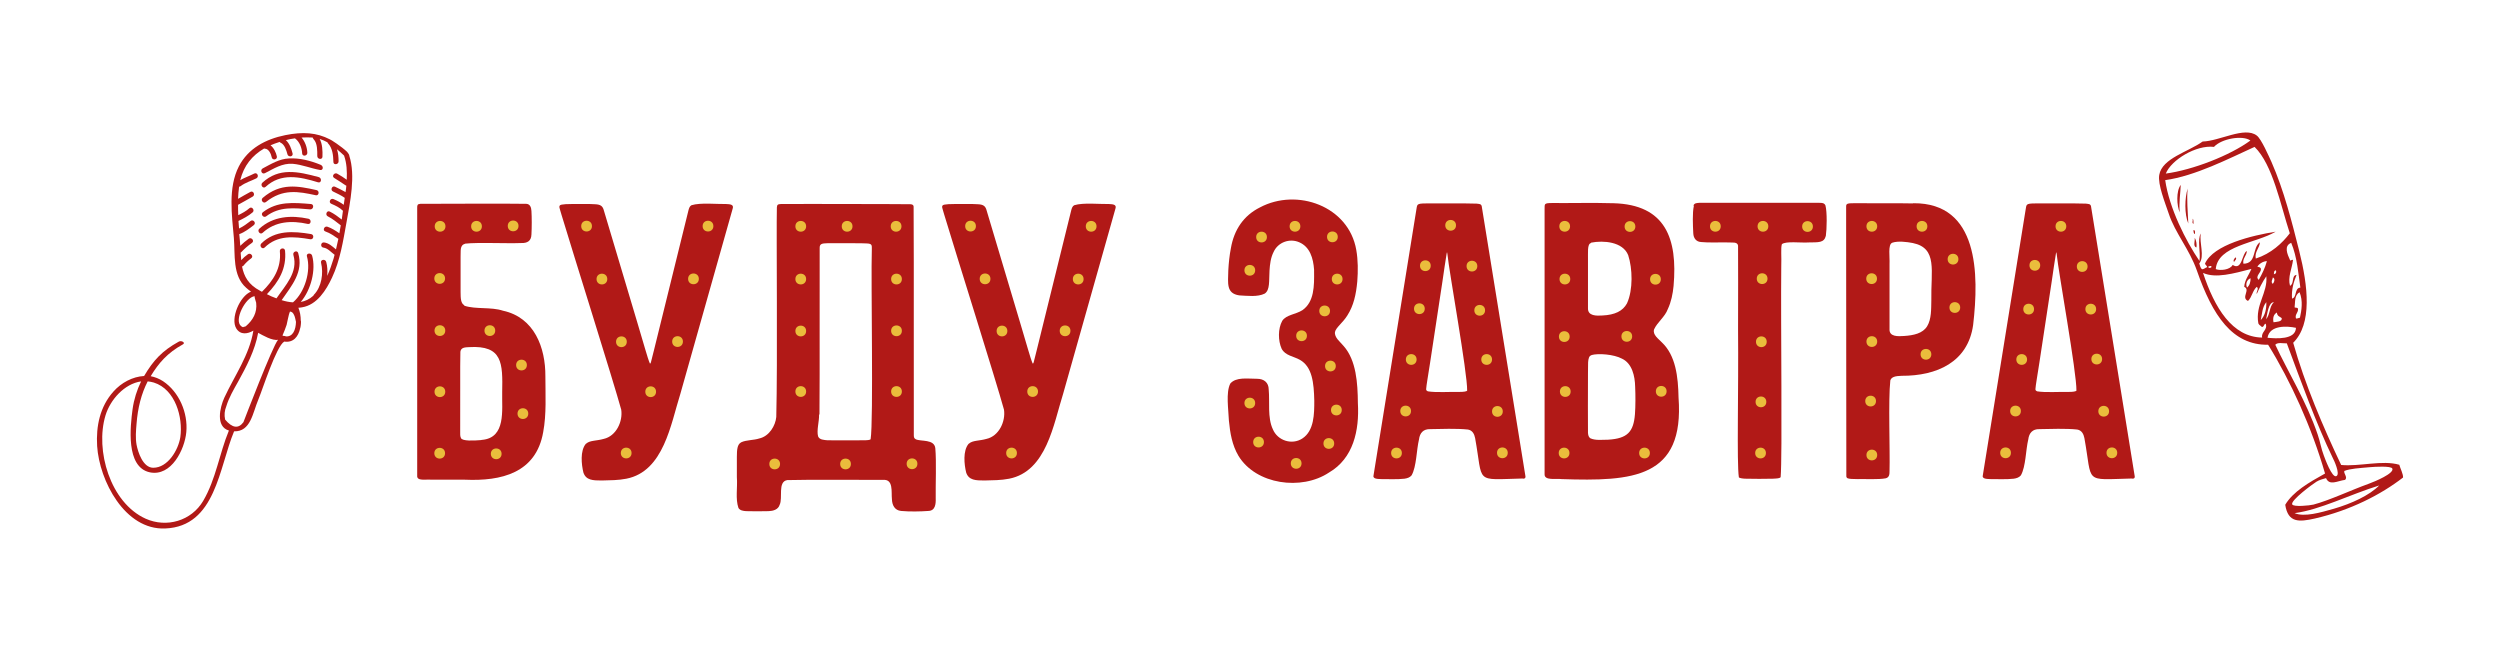 <?xml version="1.0" encoding="utf-8"?>
<!-- Generator: Adobe Illustrator 28.2.0, SVG Export Plug-In . SVG Version: 6.00 Build 0)  -->
<svg version="1.1" id="Слой_1" xmlns="http://www.w3.org/2000/svg" xmlns:xlink="http://www.w3.org/1999/xlink" x="0px" y="0px"
	 viewBox="0 0 1256 332" style="enable-background:new 0 0 1256 332;" xml:space="preserve">
<style type="text/css">
	.st0{fill:#B11917;}
	.st1{fill-rule:evenodd;clip-rule:evenodd;fill:#B11917;}
	.st2{fill:#EABD3C;}
</style>
<g>
	<g>
		<path class="st0" d="M166.8,139.5c4.1-8.7,5.6-18.5,7.3-27.9c1.8-10,4.6-23.3,1.4-33.3c0.1-0.5-0.8-1.6-1.1-2
			c-2.8-2.7-8.4-6.3-8.7-6.3c-6.6-3.4-13.5-3.9-22.4-2.1c-9.8,2-18.6,6.6-23.3,15.7c-5.5,10.7-3.5,24.5-2.5,36
			c0.7,8.2-0.8,18.9,6.2,25c0.7,0.7,1.6,1.3,2.4,1.9c-5.7,2.3-10.4,13.6-7.4,18.5c2.1,3.4,5.7,2.8,8.6,1.1
			c-2,12.3-9.4,22.5-14.6,33.7c-2.2,4.8-4.5,14.5,2.3,16.5c-4.8,11.6-6.5,24.4-12.9,35.3c-5.9,10.1-18.4,13.7-28.9,9
			c-17.8-8-25.5-34.4-20.2-51.9c2.4-7.9,9.5-15.9,17.9-17.1c-2.1,4.3-3.6,9-4.3,14c-1.1,8.4-3.6,29.1,8.7,31.7
			c10.8,2.2,17.5-11.5,18.3-20.2c0.9-9.7-3.6-20.2-11.7-25.6c-2-1.3-4.1-2.1-6.2-2.5c4-6.6,8.4-11.7,16.2-16
			c1.5-0.8-0.8-2.2-2.2-1.3c-8.3,4.6-12.7,9.4-17.3,17.2c-5.8,0.3-11.5,3.4-15.4,7.8c-6.8,7.6-8.8,17.4-8.2,27.4
			c1.1,17.3,13.9,42.3,34.2,41.4c25.4-1,27-30.6,34.6-48.8c8.4,0.2,9.3-9.2,12.2-16c2.1-5,9-26.8,13-29.1c4.6,0.7,7.1-2.5,8-6.7
			c0.2-0.3,0.5-2.7,0.4-3.5c0-0.1,0-0.2-0.1-0.3c0-2.3-0.4-4.6-1.2-6.5c0.6,0,1.2-0.1,1.8-0.2C159.3,153.2,163.9,145.7,166.8,139.5z
			 M74.2,191.6c1,0.1,2.1,0.3,3.1,0.6c10.8,3.4,14.7,17.5,13.3,27.4c-1,6.5-6.3,15.4-13.6,15.4c-5.2,0-7.7-7.9-8.4-11.6
			c-0.6-3.4-0.3-7,0-10.5C69.2,205,71,197.8,74.2,191.6z M123.5,163.9c-0.2,0.2-1.3,0.3-1.4,0.5c-0.3-0.1-0.6-0.3-0.9-0.5
			c-3.9-2.9,2.2-14.6,6.7-15.1c0,1.1,0.6,2.3,0.8,3.3C129.3,157.1,127,160.9,123.5,163.9z M122.3,212.1c-2.5,3.4-5.6,3-9.2-1.3
			c-0.5-2.3-0.3-4.5,0.6-6.7c1.3-4.3,3.7-8.4,5.9-12.3c4.3-7.8,8.5-15.8,10.1-24.6c2.4,1.3,7.1,4.1,10,3.5
			C137,173.7,122.8,210.8,122.3,212.1z M148.7,161.7c-0.1,3.9-1.5,7.6-5.1,7.3c-0.3-0.2-0.6-0.3-1-0.2c-0.2-0.1-0.4-0.1-0.6-0.2
			c0,0-0.1,0-0.1,0c0.8-1.8,1.5-3.6,2.1-5.4c0.3-0.9,0.9-5,1.7-6.7c1.2,0.2,1.6,0.8,2.1,1.9C148.2,159.1,148.5,160.9,148.7,161.7z
			 M151.1,151.7c5.2-6.1,7.7-16.2,5.7-23.3c-0.5-1.6-3.1-1.2-2.6,0.4c2.1,7.3-1,18-7,23.1c-1.9-0.1-3.8-0.5-5.7-1.1
			c5.1-7.4,11.1-14.2,8.3-23.7c-0.5-1.6-2.9-0.6-2.4,1c2.5,8.7-4,15.2-8.5,21.8c0,0,0,0,0,0c-1.7-0.6-3.3-1.3-4.8-2.1
			c5.9-6.2,10-12.9,9.1-21.9c-0.2-1.7-2.8-1.3-2.6,0.4c0.8,8.4-3.3,14.7-9,20.3c-0.3-0.2-0.6-0.3-0.9-0.5c-5.9-3.1-8.1-7.2-9.1-12.2
			c0.2-0.1,0.5-0.2,0.7-0.4c1.1-1.4,2.4-2.6,3.9-3.7c1.4-1-0.3-3-1.6-2.1c-1.3,0.9-2.4,1.9-3.4,3c-0.1-1.2-0.2-2.5-0.3-3.8
			c0.1,0,0.1-0.1,0.2-0.1c1.7-1.8,3.5-3.4,5.5-4.8c1.4-1-0.3-3-1.6-2.1c-1.5,1.1-3,2.3-4.3,3.6c-0.1-2-0.3-4-0.5-5.9c0,0,0,0,0.1,0
			c2.7-1,5-2.8,7.2-4.5c1.4-1.1-0.3-3.1-1.6-2.1c-1.8,1.4-3.7,2.8-5.8,3.8c-0.1-1.3-0.2-2.5-0.3-3.8c2.5-1.2,5-2.5,7.1-4.3
			c1.3-1.1-0.4-3.2-1.6-2.1c-1.7,1.5-3.6,2.5-5.6,3.5c-0.1-1.7-0.1-3.5-0.1-5.2c2.5-1.3,4.9-2.8,7.3-4.1c1.5-0.8,0.4-3.2-1.1-2.4
			c-2.1,1.1-4.1,2.3-6.2,3.5c0.1-2,0.2-3.9,0.5-5.9c0-0.1,0-0.1,0-0.2c0.3,0,0.5-0.1,0.8-0.3c2.4-1.8,5.3-2.6,7.9-3.9
			c1.5-0.8,0.5-3.2-1.1-2.4c-2.3,1.2-4.8,2-7,3.3c1.8-7.3,6-12.4,12-15.9c0.1,0,0.2,0.1,0.4,0.1c1.9,0,3.1,2.7,3.4,4.3
			c0.3,1.7,2.9,1.3,2.6-0.4c-0.4-1.9-1.5-4.3-3.2-5.6c1.4-0.6,3-1.2,4.6-1.7c0.1,0.2,0.3,0.3,0.5,0.4c2,0.9,2.9,3.9,3.4,5.8
			c0.4,1.6,3,1.3,2.6-0.4c-0.6-2.3-1.5-5-3.4-6.7c1.5-0.4,3.1-0.7,4.6-0.9c0,0,0.1,0.1,0.1,0.1c2.2,1.6,3.4,4.8,3.5,7.5
			c0.1,1.7,2.7,1.3,2.6-0.4c-0.1-2.6-1.1-5.5-2.9-7.6c1.9-0.1,3.8-0.1,5.6,0c0.1,0.3,0.2,0.6,0.5,0.9c1.9,2,1.8,5.8,1.8,8.4
			c0,1.7,2.6,2,2.6,0.3c0.1-2.8,0-6.4-1.4-8.9c1.3,0.4,2.6,1,3.9,1.7c0.1,0.1,0.1,0.2,0.2,0.4c2.4,2.5,2.7,6.2,2.8,9.5
			c0,1.7,2.7,1.3,2.6-0.4c0-2-0.2-4.1-0.8-6c1.3,1,2.5,2.2,3.6,3.2c0,0,0,0,0,0.1c1.3,3.7,1.5,7.8,1.3,12c-1.5-1.1-3.1-2.1-4.7-3
			c-1.4-0.9-3.1,1.2-1.6,2.1c1.9,1.2,3.8,2.4,5.7,3.7c0.1,0.1,0.3,0.2,0.4,0.2c-0.1,1.1-0.2,2.1-0.4,3.2c-1.7-1-3.5-1.8-5.3-2.7
			c-1.5-0.7-2.5,1.7-1,2.4c2,1,4.1,1.9,5.9,3.2c-0.2,1.2-0.3,2.4-0.5,3.5c-1.6-1.2-3.3-2.1-5.2-2.9c-1.6-0.6-2.6,1.8-1,2.4
			c2.1,0.9,4.2,1.9,5.8,3.5c-0.2,1.5-0.4,3-0.6,4.4c-1.9-1.5-3.8-2.9-6-4c-1.5-0.8-2.5,1.7-1,2.4c2.4,1.2,4.4,2.9,6.5,4.5
			c-0.2,1.3-0.5,2.7-0.7,4c-1.9-1.3-3.9-2.6-6-3.3c-1.6-0.5-2.6,1.9-1,2.4c2.4,0.8,4.4,2.3,6.5,3.7c-0.4,1.8-0.8,3.5-1.2,5.3
			c-1.8-1.5-3.6-3.2-6-3.5c-1.7-0.2-2,2.4-0.3,2.6c2.2,0.3,3.8,2.3,5.6,3.6c-0.2,0.6-0.3,1.3-0.5,1.9c-0.9,2.9-1.9,5.9-3.2,8.7
			c0.2-2.4,0.1-4.9-0.5-7c-0.4-1.6-3-1.3-2.6,0.4c1.3,5.3,0.3,12.1-3.6,16.1c-0.1,0.2-0.2,0.3-0.3,0.5
			C155.4,150.4,153.3,151.3,151.1,151.7z"/>
		<path class="st0" d="M161.1,82.8c-5.1-2.1-10.6-3.5-15.9-3.2c-4.9,0.2-9,2.8-13.2,5c-1.5,0.8-0.5,3.2,1.1,2.4
			c4.5-2.3,8.7-5.1,14-4.7c4.7,0.4,9.1,2.3,13.7,3.1C162.4,85.7,162.7,83.5,161.1,82.8z"/>
		<path class="st0" d="M160.2,89c-10.7-2.9-20-4.9-28.4,2.8c-1.2,1.2,0.4,3.2,1.6,2.1c7.7-7.1,17-5.2,26.4-2.3
			C161.5,92.1,161.8,89.5,160.2,89z"/>
		<path class="st0" d="M159,95.5c-9.5-2.1-18-3.8-27,3.9c-1.3,1.1,0.3,3.1,1.6,2.1c8.5-6.8,16.3-5.3,25.1-3.4
			C160.3,98.4,160.6,95.8,159,95.5z"/>
		<path class="st0" d="M156.2,102.5c-8.7-0.7-16.8-1.5-24.1,4.1c-1.4,1,0.3,3.1,1.6,2.1c6.7-5.1,14.2-4.2,22.2-3.5
			C157.6,105.2,157.9,102.6,156.2,102.5z"/>
		<path class="st0" d="M155,109.9c-8.8-1.9-17.8-1.3-24.7,5c-1.3,1.1,0.4,3.2,1.6,2.1c6.4-5.9,14.6-6.3,22.7-4.5
			C156.3,112.9,156.6,110.3,155,109.9z"/>
		<path class="st0" d="M156.3,117.6c-9-1.5-18-2.1-25,4.7c-1.2,1.2,0.4,3.2,1.6,2.1c6.5-6.4,14.7-5.6,23-4.2
			C157.6,120.5,158,117.9,156.3,117.6z"/>
	</g>
	<g id="wineglass_00000098219682792651923800000004089102904175663540_">
		<path class="st1" d="M1205.4,233.5c0.5,1.8,2,4.7,1.9,6.4c-11.1,8.6-26.5,16.5-44.3,20.6c-8,1.8-13.5,2.2-14.9-6.9
			c3.9-6.6,11.9-11.2,20-15.7c-6.7-23.2-17.3-46.5-28.6-64.7c-17.9,0.3-27.9-14.6-35.8-37.3c-3.7-10.6-10.9-18.8-14.1-28.5
			c-1.9-5.6-5.6-14.8-4.8-19.5c1.4-8.4,14.6-11.6,21.8-16.8c8.5-0.2,21.1-7.7,27.2-3c2.3,1.7,6.1,10.5,7.4,13.3
			c6.2,14.1,10.2,29.9,13.9,44.6c4.5,17.8,6.6,36.7-3,46.2c5.7,20.5,15.2,42.7,24.1,61.4C1185.4,234.5,1196.9,231,1205.4,233.5z
			 M1088.1,87.2c13.5-1.8,32.3-9.1,42.5-16.6c-3.8-2.8-14.5-1-18.3,3.2C1103.3,72.7,1090.8,80.4,1088.1,87.2z M1132.7,73.8
			c-13,5.9-29.8,14.6-44.9,16.7c2,14,10.3,30.5,17.2,40.6c0.7-4.3-1.2-10.8,0.7-13.8c-0.9,4.7,2.1,11.4-0.8,15.1
			c0.4,1.2,0.7,2.5,1.5,2.9c1.2-0.2,1.5-0.8,2.5-1.1c-0.2-0.9-0.9-0.9-1.1-1.8c4.3-9.5,23.6-14.1,35.5-16
			c-9.9,5.9-29.1,6.9-30.1,18.8c2.2,0.9,7.2,0.4,8.5-2.1c4.8,3.1,4.7-5.9,7.1-7c0,2.4-2.3,3.7-1.7,6.4c6.8-0.1,4.3-8,8.3-10.8
			c-0.2,3-2.8,4.8-2.1,8.2c7.7-2.5,13.3-7.7,17.1-12.7C1145.7,102.9,1141.9,82.8,1132.7,73.8z M1111.1,134.1c-0.2-0.8-1-0.4-1.7-0.1
			C1109.5,134.8,1110.7,134.8,1111.1,134.1z M1150.6,130.9c0.4,0,1.2-0.7,1.4-0.2c-0.5,4.2-2.7,8.5-1.5,12.9
			c2.3-1.1,0.6-5.2,3.3-5.5c-1.5,3.6-2.6,7.4-2.3,11.9c2.6-0.5,1.1-5.3,4.2-5.5c-1-6.9-1.6-15.4-4.6-22.5
			C1147.4,123.5,1149,127.4,1150.6,130.9z M1136.5,169.6c-0.6-2.9,2.9-3.8,1.8-6.9c-0.8-0.3-0.7,1.5-1.9,1.6
			c-0.6-0.7-1.4-0.9-1.8-1.8c-1.7-9.3,4.8-15.4,4-23.7c-1.9,2.7-3.7,6.4-4.8,8.9c-0.4-1.3,1.3-2.5,0-3.6c-2.2,2-2.3,5-4.4,7.1
			c-3.7-1.7,1.4-5.6-1.9-7.1c0.2-3.5,2.4-6,3.6-9c-8.9,2.3-18,4.9-24.3,2C1112.6,154.6,1121.4,169.3,1136.5,169.6z M1134.1,134
			c0.7,0.2,1.5,0.1,1.8,1.1c0.2,1.9-3.2,3.7-1.1,5.5c1.7-3,3.2-6.1,4.1-9.4C1136.9,131.2,1134.8,132.7,1134.1,134z M1128.9,144.5
			c1.4-1.2,1.8-2.9,1.8-4.7C1129.3,140.2,1127.9,142.2,1128.9,144.5z M1142.4,137.8c1.1-0.3,1.4-1,1-2
			C1142.3,136,1142.5,137,1142.4,137.8z M1141.8,142.6c0.8-0.7,1.4-2.7,0.1-3.2C1141.8,140.3,1140.7,141.6,1141.8,142.6z
			 M1135.8,160.8c2.2-2.3,2.9-5.5,2.8-9C1136.5,154.3,1136.5,157.7,1135.8,160.8z M1138.5,160.4c2.1-2.5,1.5-6.3,3.9-8.6
			C1139.7,151.9,1139.1,157.5,1138.5,160.4z M1152.8,154.4c0.5,0.4,1.4-0.1,1.7,0.7c0.3,2-1.7,2.8-1,4.9c0.5,0.2,1.3-0.3,2-0.4
			c0.8-3.7,1.6-8.4-0.2-12.8C1152.6,148.4,1153.2,151.7,1152.8,154.4z M1142.2,161.9c1.3-0.2,4.6-0.2,4.1-2.1
			c-0.9-0.8-2.2-0.8-2.4-2.8C1142.2,158,1141.8,159.7,1142.2,161.9z M1139.2,169.7c4.3,0.4,14.1,1.1,14.3-5
			C1148.9,163.7,1140.2,163.3,1139.2,169.7z M1143.1,173.2c6.3,13.5,15.8,28.8,21.3,45.1c1.2,3.4,1.8,7.3,3.1,10.6
			c0.5,1.3,4.1,11.4,6.3,10.3c2.1-1-1.3-8.2-1.9-9.3c-8.2-17-15.8-38-23-57.4C1147.2,172.6,1144.3,171.8,1143.1,173.2z M1163.8,242
			c-1.8,1.1-13.1,9.4-12.2,11.4c0.6,1.4,8.7,0.6,10.7,0.1c8-2.1,19.2-7.4,27.6-10.4c3.3-1.2,13.1-5.3,12-7.7
			c-0.6-1.4-8.9-0.9-11.1-0.7c-5.5,0.5-10,0.7-13,1.9c-0.5,1.2,1.9,3.3,0.3,4.5c-3.8,0.5-7.8,3.1-9.5-0.9
			C1166.8,240.7,1165.3,241.1,1163.8,242z M1152.8,257.8c4.9,2.1,13-0.3,19.7-2.2c9-2.6,18-6.8,22.8-11.7
			C1180.2,248.6,1165.7,256.1,1152.8,257.8z"/>
		<path class="st1" d="M1095.6,92.9c-0.1,3.9-1,9-0.5,13.8C1093.6,103.4,1093.2,96,1095.6,92.9z"/>
		<path class="st1" d="M1099.1,94.7c-0.6,5.5,0.1,11.7,0.3,17.6C1097.4,107.6,1097.6,99.4,1099.1,94.7z"/>
		<path class="st1" d="M1101.5,109.9c0.8,0.4,0.3,1.7,0.6,2.5C1100.9,112.2,1102,110.8,1101.5,109.9z"/>
		<path class="st1" d="M1102,115.6c1-0.2,0.8,1.6,0.7,2C1102,117.4,1102,116,1102,115.6z"/>
		<path class="st1" d="M1102.6,119.5c0.9,1.2,1.1,3.6,0.9,4.8C1101.6,123.9,1102.9,120.9,1102.6,119.5z"/>
		<path class="st1" d="M1123.3,129.3c0.5,1.2-0.6,1.5-0.9,2.3C1121.8,131.1,1122.4,129.7,1123.3,129.3z"/>
	</g>
	<g id="буквы_00000062893120238434628080000012423749020868839819_">
		<path class="st0" d="M233.3,153.6c5.8,1.9,13.3,0.5,19.4,2.5c15.8,3.4,21.4,18.6,21.3,33c0,9.2,0.6,19-1.1,28
			c-3.6,20.6-21.1,24.7-39.3,23.9c-5,0-12.1,0-16.8,0c-2.9-0.3-7.5,0.9-7.2-2.1c0-14,0-121.2,0-134.6c0-1.2,0.1-1.8,1.6-1.9
			c14.4,0,41.4-0.2,53.2,0c2,0.1,2.5,1.9,2.6,3.6c0.2,3,0.2,8.5,0,11.8c-0.1,3.3-2.1,4.4-5.1,4.3c-7.5,0.3-21.8-0.4-28.1,0.3
			c-3,0.8-2.2,3.7-2.4,6.6c0,2.3,0,5.2,0,8.2c0,3.4,0,6.8,0,9.5c0,3.5,0.2,5.7,1.8,6.6L233.3,153.6z M242.1,221
			c12.2-1,10-15,10.2-23.9c0.3-14.7,0.2-23.7-16.6-22.7c-2,0.1-4.1,0.1-4.4,2.3c-0.2,6,0,30.5-0.1,40.1c0,1.2-0.1,2.3,0.4,3.3
			c0.7,1.6,6.5,1.3,10,1L242.1,221z"/>
		<path class="st0" d="M294.6,222.8c1.8-1.6,5.3-1.3,8.7-2.3c6.3-1.4,9.7-8.8,8.8-14.7c-3.9-14.2-24.1-78.3-30-97.9
			c-0.8-3.2-2-4.7,0.1-5.1c1-0.2,2.7-0.3,5-0.3c3.8,0,8.9-0.1,11.6,0.1c2.8,0.1,4,0.8,4.6,3.2c2.5,8.4,11,36.8,16.9,56.6
			c3.2,10.5,5,17.5,6.2,20.2c0.3,0.2,0.3-0.2,0.5-0.5c0.6-2,2.2-9,4.5-18.1c4.9-20,12.3-50,14.4-58.4c0.3-1.1,0.6-2,1.5-2.5
			c4.5-1.4,12.8-0.5,17.4-0.6c2,0.1,4,0.2,3.3,2.3c-3.3,11.8-19,67.3-26.3,93.1c-4.8,15.1-8.3,38.9-27.1,42.6
			c-4,0.8-8.3,0.8-12.4,0.9c-4.4,0-7.9-0.1-9.2-4c-1-4.1-1.7-10.9,1.2-14.4L294.6,222.8z"/>
		<path class="st0" d="M372.4,222.2c2.5-1.2,6.3-1,9-1.9c5.1-1.1,8.2-6.5,8.6-10.8c0.7-26.8,0-92.8,0.3-105.3c0.1-1.4,0.5-1.6,2-1.7
			c9.9-0.1,21,0,33.5,0c10.5,0,23.3,0,31.5,0.1c0.9,0,1.7,0.3,1.7,1.3c0.2,28.9,0,99.2,0.1,114.5c0,1,0,1.8,1,2.3
			c2.5,1.2,9.3-0.2,9.8,4.5c0.6,6.7,0.1,18.1,0.2,25.2c0.1,2.8-0.2,6.2-3.7,6.3c-4,0.3-9.4,0.4-13.7,0c-3.2-0.3-4.5-2.9-4.6-5.9
			c-0.4-3.6,0.9-10.2-4.5-9.7c-10,0-37.8-0.2-48.1,0.1c-4.9,0.8-2.1,9-3.8,12.4c-0.7,2.4-3.2,3.1-5.5,3.2c-3.5,0.1-8.4,0.1-11.3,0
			c-1.5-0.1-3.1-0.3-3.9-1.6c-1.6-4.6-0.4-10.2-0.8-15.5c0-3.6,0-7.3,0-10.2c0-3.8,0.3-6.1,1.9-7.1L372.4,222.2z M411.5,208.4
			c0.1,3.3-1.3,7.8-0.5,10.8c0.7,1.8,2.9,1.8,4.7,2c5,0.1,13.7,0,17.9,0c2.1,0,3.3-0.1,3.8-0.5c1.5-9.5,0.1-79.8,0.6-95.2
			c0-2.3,0.3-3.1-2.7-3.2c-1.5-0.1-3.9-0.1-6.7-0.1c-4.6,0-10,0-12.9,0c-2.5,0.1-4,0.1-3.9,2.5c-0.1,11.7,0.1,63.1-0.1,83.4
			L411.5,208.4z"/>
		<path class="st0" d="M486.9,222.8c1.8-1.6,5.3-1.3,8.7-2.3c6.3-1.4,9.7-8.8,8.8-14.7c-3.9-14.2-24.1-78.3-30-97.9
			c-0.8-3.2-2-4.7,0.1-5.1c1-0.2,2.7-0.3,5-0.3c3.8,0,8.9-0.1,11.6,0.1c2.8,0.1,4,0.8,4.6,3.2c2.5,8.4,11,36.8,16.9,56.6
			c3.2,10.5,5,17.5,6.2,20.2c0.3,0.2,0.3-0.2,0.5-0.5c0.6-2,2.2-9,4.5-18.1c4.9-20,12.3-50,14.4-58.4c0.3-1.1,0.6-2,1.5-2.5
			c4.5-1.4,12.8-0.5,17.4-0.6c2,0.1,4,0.2,3.3,2.3c-3.3,11.8-19,67.3-26.3,93.1c-4.8,15.1-8.3,38.9-27.1,42.6
			c-4,0.8-8.3,0.8-12.4,0.9c-4.4,0-7.9-0.1-9.2-4c-1-4.1-1.7-10.9,1.2-14.4L486.9,222.8z"/>
		<path class="st0" d="M660.2,135.6c-0.4-5.9-2.1-11.6-7.5-13.9c-4.8-2.1-10.6,0-12.8,4.8c-1.5,2.9-1.9,6.2-2.1,9.5
			c-0.3,5.1,0.3,9.7-2.4,11.5c-3.6,1.8-8.8,1.1-12.8,0.9c-6.7-1-5.6-6.2-5.5-12.6c0.2-3.7,0.6-7.6,1.3-11.1
			c1.6-9.3,6.4-16.4,14.6-20.5c18.6-9.9,44.6-0.7,48.4,21.4c0.9,5.1,0.9,10.6,0.5,15.8c-0.6,6.5-1.8,12.1-5,17.1
			c-2.2,3.6-5.8,6.1-6.2,8.3c-0.4,2.8,2.7,5,4.4,7.1c6.3,7.2,7,18.5,7.1,28.6c0.8,13.8-2.3,27.8-14.5,34.9
			c-13.8,9.2-36.7,6.1-45.5-8.4c-3.2-5.4-4.2-11.5-4.8-17.7c-0.2-5.5-1.6-14.1,0.7-18.6c2.9-3.4,8.7-2.4,13.5-2.4
			c3.4,0,5.8,1.9,5.8,5.4c0.6,6.2-0.7,14.1,2.1,20c2.4,5.7,9.6,8,14.8,4.6c6-3.9,6-12.5,6-19c-0.2-8.9-1-17-7.2-20.5
			c-3.1-1.8-7.4-2.1-9.2-5.6c-1.8-4-1.9-10,0.3-14c2-3.1,6.8-3.2,10.2-5.4c5.9-4.2,5.9-12.1,5.8-19.6L660.2,135.6z"/>
		<path class="st0" d="M765,240.4c-24.6,0.6-19.7,2.8-23.9-20.3c-0.4-2-1.3-3.9-3.6-4.3c-5.5-0.6-13.9-0.3-19-0.2
			c-3.4-0.1-5.2,1.9-5.6,5.2c-1.3,5.4-1.2,13.5-3.7,18c-0.9,1.1-2.2,1.5-3.6,1.7c-3.2,0.4-8.5,0.2-11.6,0.2
			c-1.6-0.1-4.6,0.1-3.9-2.1c2.6-15.7,15.6-97.2,21.4-132.8c0.6-3-0.2-3.6,5-3.6c0.5,0,1.1,0,1.8,0c7.2,0,16.7-0.1,23.5,0.1
			c1.5,0.2,2.2,0.1,2.6,1.2c2.1,12.7,13.5,83.1,17.4,107.4c2.3,14.5,4.1,25.4,4.6,28.5c0,0.7-0.2,1-1,1.1L765,240.4z M717.3,196.6
			c4.2,0.7,10.9,0.2,15.9,0.3c2.2,0,3.4-0.2,3.9-0.6c0.2-8.8-9.1-60-9.9-68.5c-0.1-0.8-0.2-1.6-0.4-0.4c-0.7,4.2-1.3,8.4-2.1,13.9
			c-1.8,12.1-4.4,29-6.2,40.8c-1,6.6-1.9,11.5-2,13.4c0,0.5,0.2,0.8,0.7,1L717.3,196.6z"/>
		<path class="st0" d="M810.6,102.1c26.2,0.7,32.3,17.8,30.2,41.6c-0.4,4-1.2,8-2.9,11.6c-1.4,3.9-5.3,6.6-6.9,10.2
			c-0.8,2.7,2.2,4.7,3.9,6.5c7,6.6,8.2,17.3,8.4,27.7c3,40.6-23,42.2-58.8,41c-2.6-0.4-8.6,0.9-8.5-2.4c0-13.4,0-97.5,0-126.1
			c0-2.4,0-4.7,0-7.1c0.1-2.6-0.5-3.1,3.9-3.1c7.6,0.1,21.6-0.2,30.3,0.1L810.6,102.1z M799.3,122.1c-2,0.5-1.4,5.1-1.5,8.5
			c0,7.8,0,19.3,0,24.3c-0.1,3.9,4.3,3.8,7.3,3.6c6.2-0.3,10.2-2.2,12.3-6.1c3.1-6.8,2.8-17.5,0.6-24.2c-2.7-6.8-12.5-7.5-18.6-6.3
			L799.3,122.1z M799.5,178.5c-2.3,0.5-1.5,5.9-1.7,9.5c0,9.5-0.1,24,0,29.5c0.1,1.1,0.3,2.1,1.2,2.7c2.6,1.2,6,0.7,9,0.7
			c9.7-0.6,12.7-4,13.4-12.8c0.3-4,0.3-9.7,0.1-13.8c-0.1-5.3-1.5-11.7-6.6-14.1c-4.1-2.2-11.9-2.8-15.4-1.8L799.5,178.5z"/>
		<path class="st0" d="M850.8,103.2c0.5-1.2,1.7-1.2,2.9-1.3c10.1,0,49.7,0,60.3,0c1.3,0,2.5,0,3.1,1.3c0.9,3.3,0.7,12,0.2,15.3
			c-0.9,3.6-3.8,3.2-8.6,3.3c-3.8,0.3-11.6-0.8-13.5,0.9c-0.6,2.2-0.1,5.7-0.3,11.8c-0.3,28.7,0.6,94.2-0.3,105.2
			c-0.4,0.6-1.6,0.7-4,0.8c-3.5,0.1-10.1,0.1-13.4,0c-1.2,0-3.2-0.2-3.6-0.7c-1.1-7.5-0.1-43-0.4-74.4c0-18.6,0.1-29.6,0-42
			c-0.3-2.1-3.2-1.4-4.8-1.6c-3.8-0.1-10.3,0.2-13.7-0.2c-2.5-0.1-3.9-1.9-4-4.4c-0.2-4-0.5-10.3,0.3-13.8L850.8,103.2z"/>
		<path class="st0" d="M961.3,102.1c32.8-0.2,33,35.5,30,61.2c-2.6,18.6-18.2,25.6-35.9,25.5c-3.1,0.1-5.1,0.5-5.7,2.3
			c-1.1,9.9-0.1,35.7-0.4,45.4c0,1.6,0,3.3-1.9,3.8c-3.6,0.7-10.2,0.3-14.1,0.4c-2.6,0-4.3-0.1-5-0.4c-0.5-0.2-0.6-0.5-0.7-0.9
			c-0.1-9.6,0-99.6-0.1-127.5c0-2.4,0-4.6,0-6.9c0-2.5-0.4-2.9,3.9-2.9c7.4,0.1,21.1-0.1,29.6,0.1L961.3,102.1z M950.6,122
			c-2.2,0.8-1.1,7.4-1.3,10.4c0,8.8,0,25.8,0,32.8c-0.3,4.1,4.3,3.8,7.3,3.6c4.8-0.3,9.4-1.3,11.6-4.9c2.2-3.6,2-8.7,2.1-12.9
			c-0.3-14.9,3.3-26.3-9.3-28.9c-3.1-0.6-7.4-1.1-10.2-0.2L950.6,122z"/>
		<path class="st0" d="M1071.1,240.4c-24.6,0.6-19.7,2.8-23.9-20.3c-0.4-2-1.3-3.9-3.6-4.3c-5.5-0.6-13.9-0.3-19-0.2
			c-3.4-0.1-5.2,1.9-5.6,5.2c-1.3,5.4-1.2,13.5-3.7,18c-0.9,1.1-2.2,1.5-3.6,1.7c-3.2,0.4-8.5,0.2-11.6,0.2
			c-1.6-0.1-4.6,0.1-3.9-2.1c2.6-15.7,15.6-97.2,21.4-132.8c0.6-3-0.2-3.6,5-3.6c0.5,0,1.1,0,1.8,0c7.2,0,16.7-0.1,23.5,0.1
			c1.5,0.2,2.2,0.1,2.6,1.2c2.1,12.7,13.5,83.1,17.4,107.4c2.3,14.5,4.1,25.4,4.6,28.5c0,0.7-0.2,1-1,1.1L1071.1,240.4z
			 M1023.4,196.6c4.2,0.7,10.9,0.2,15.9,0.3c2.2,0,3.4-0.2,3.9-0.6c0.2-8.8-9.1-60-9.9-68.5c-0.1-0.8-0.2-1.6-0.4-0.4
			c-0.7,4.2-1.3,8.4-2.1,13.9c-1.8,12.1-4.4,29-6.2,40.8c-1,6.6-1.9,11.5-2,13.4c0,0.5,0.2,0.8,0.7,1L1023.4,196.6z"/>
	</g>
	<g id="точки_00000173145056552201791340000009249012807088875435_">
		<circle class="st2" cx="257.8" cy="113.5" r="2.7"/>
		<circle class="st2" cx="221.1" cy="113.7" r="2.7"/>
		<circle class="st2" cx="220.9" cy="139.9" r="2.7"/>
		<circle class="st2" cx="221" cy="166.1" r="2.7"/>
		<circle class="st2" cx="246.1" cy="166.1" r="2.7"/>
		<circle class="st2" cx="262" cy="183.4" r="2.7"/>
		<circle class="st2" cx="239.4" cy="113.7" r="2.7"/>
		<circle class="st2" cx="262.7" cy="207.8" r="2.7"/>
		<circle class="st2" cx="294.7" cy="113.6" r="2.7"/>
		<circle class="st2" cx="302.4" cy="140.2" r="2.7"/>
		<circle class="st2" cx="312.2" cy="171.7" r="2.7"/>
		<circle class="st2" cx="326.9" cy="196.8" r="2.7"/>
		<circle class="st2" cx="355.7" cy="113.6" r="2.7"/>
		<circle class="st2" cx="348.4" cy="140.1" r="2.7"/>
		<circle class="st2" cx="402.3" cy="113.7" r="2.7"/>
		<circle class="st2" cx="450.2" cy="113.7" r="2.7"/>
		<circle class="st2" cx="450.4" cy="166.2" r="2.7"/>
		<circle class="st2" cx="458.2" cy="233" r="2.7"/>
		<circle class="st2" cx="487.6" cy="113.6" r="2.7"/>
		<circle class="st2" cx="503.4" cy="166.3" r="2.7"/>
		<circle class="st2" cx="548.2" cy="113.7" r="2.7"/>
		<circle class="st2" cx="541.7" cy="140.2" r="2.7"/>
		<circle class="st2" cx="518.8" cy="196.7" r="2.7"/>
		<circle class="st2" cx="402.3" cy="140.2" r="2.7"/>
		<circle class="st2" cx="425.6" cy="113.7" r="2.7"/>
		<circle class="st2" cx="450.4" cy="140.2" r="2.7"/>
		<circle class="st2" cx="450.4" cy="196.7" r="2.7"/>
		<circle class="st2" cx="402.3" cy="196.7" r="2.7"/>
		<circle class="st2" cx="340.4" cy="171.6" r="2.7"/>
		<circle class="st2" cx="494.9" cy="140.1" r="2.7"/>
		<circle class="st2" cx="535.1" cy="166.2" r="2.7"/>
		<circle class="st2" cx="627.9" cy="135.8" r="2.7"/>
		<circle class="st2" cx="650.6" cy="113.7" r="2.7"/>
		<circle class="st2" cx="633.8" cy="119.1" r="2.7"/>
		<circle class="st2" cx="669.4" cy="119" r="2.7"/>
		<circle class="st2" cx="668.4" cy="183.9" r="2.7"/>
		<circle class="st2" cx="665.5" cy="156.2" r="2.7"/>
		<circle class="st2" cx="667.6" cy="222.8" r="2.7"/>
		<circle class="st2" cx="632.3" cy="222.1" r="2.7"/>
		<circle class="st2" cx="671.8" cy="140.2" r="2.7"/>
		<circle class="st2" cx="653.9" cy="168.7" r="2.7"/>
		<circle class="st2" cx="671.4" cy="206" r="2.7"/>
		<circle class="st2" cx="651.2" cy="232.8" r="2.7"/>
		<circle class="st2" cx="627.9" cy="202.5" r="2.7"/>
		<circle class="st2" cx="728.8" cy="113.2" r="2.7"/>
		<circle class="st2" cx="743.4" cy="155.9" r="2.7"/>
		<circle class="st2" cx="739.5" cy="133.7" r="2.7"/>
		<circle class="st2" cx="716.1" cy="133.5" r="2.7"/>
		<circle class="st2" cx="709" cy="180.6" r="2.7"/>
		<circle class="st2" cx="746.9" cy="180.6" r="2.7"/>
		<circle class="st2" cx="754.8" cy="227.5" r="2.7"/>
		<circle class="st2" cx="818.9" cy="113.8" r="2.7"/>
		<circle class="st2" cx="786.4" cy="196.7" r="2.7"/>
		<circle class="st2" cx="817.3" cy="169" r="2.7"/>
		<circle class="st2" cx="826.2" cy="227.6" r="2.7"/>
		<circle class="st2" cx="885.7" cy="113.7" r="2.7"/>
		<circle class="st2" cx="884.9" cy="171.7" r="2.7"/>
		<circle class="st2" cx="884.5" cy="227.6" r="2.7"/>
		<circle class="st2" cx="701.6" cy="227.6" r="2.7"/>
		<circle class="st2" cx="752.3" cy="206.7" r="2.7"/>
		<circle class="st2" cx="786.1" cy="113.7" r="2.7"/>
		<circle class="st2" cx="831.7" cy="140.3" r="2.7"/>
		<circle class="st2" cx="786.2" cy="140.2" r="2.7"/>
		<circle class="st2" cx="861.8" cy="113.7" r="2.7"/>
		<circle class="st2" cx="908.1" cy="113.8" r="2.7"/>
		<circle class="st2" cx="885.3" cy="140" r="2.7"/>
		<circle class="st2" cx="884.7" cy="201.9" r="2.7"/>
		<circle class="st2" cx="965.6" cy="113.7" r="2.7"/>
		<circle class="st2" cx="940.3" cy="140" r="2.7"/>
		<circle class="st2" cx="939.8" cy="201.5" r="2.7"/>
		<circle class="st2" cx="982.1" cy="154.5" r="2.7"/>
		<circle class="st2" cx="1022.3" cy="133.3" r="2.7"/>
		<circle class="st2" cx="1046.1" cy="133.9" r="2.7"/>
		<circle class="st2" cx="1053.4" cy="180.4" r="2.7"/>
		<circle class="st2" cx="1015.7" cy="180.6" r="2.7"/>
		<circle class="st2" cx="1007.6" cy="227.5" r="2.7"/>
		<circle class="st2" cx="1061" cy="227.5" r="2.7"/>
		<circle class="st2" cx="940.4" cy="113.7" r="2.7"/>
		<circle class="st2" cx="981.2" cy="130.2" r="2.7"/>
		<circle class="st2" cx="967.6" cy="178" r="2.7"/>
		<circle class="st2" cx="940.4" cy="171.6" r="2.7"/>
		<circle class="st2" cx="940.4" cy="228.6" r="2.7"/>
		<circle class="st2" cx="1035.4" cy="113.7" r="2.7"/>
		<circle class="st2" cx="1019.2" cy="155.3" r="2.7"/>
		<circle class="st2" cx="1050.4" cy="155.3" r="2.7"/>
		<circle class="st2" cx="1056.9" cy="206.6" r="2.7"/>
		<circle class="st2" cx="1012.6" cy="206.5" r="2.7"/>
		<circle class="st2" cx="785.9" cy="169.1" r="2.7"/>
		<circle class="st2" cx="834.6" cy="196.6" r="2.7"/>
		<circle class="st2" cx="785.8" cy="227.6" r="2.7"/>
		<circle class="st2" cx="713.1" cy="155.1" r="2.7"/>
		<circle class="st2" cx="706.2" cy="206.5" r="2.7"/>
		<circle class="st2" cx="508.2" cy="227.6" r="2.7"/>
		<circle class="st2" cx="402.3" cy="166.3" r="2.7"/>
		<circle class="st2" cx="389.2" cy="233.1" r="2.7"/>
		<circle class="st2" cx="424.8" cy="233.1" r="2.7"/>
		<circle class="st2" cx="314.6" cy="227.6" r="2.7"/>
		<circle class="st2" cx="249.3" cy="228" r="2.7"/>
		<circle class="st2" cx="220.9" cy="227.7" r="2.7"/>
		<circle class="st2" cx="221" cy="196.8" r="2.7"/>
	</g>
</g>
<g id="миркофон">
</g>
<g id="бокал">
</g>
</svg>
